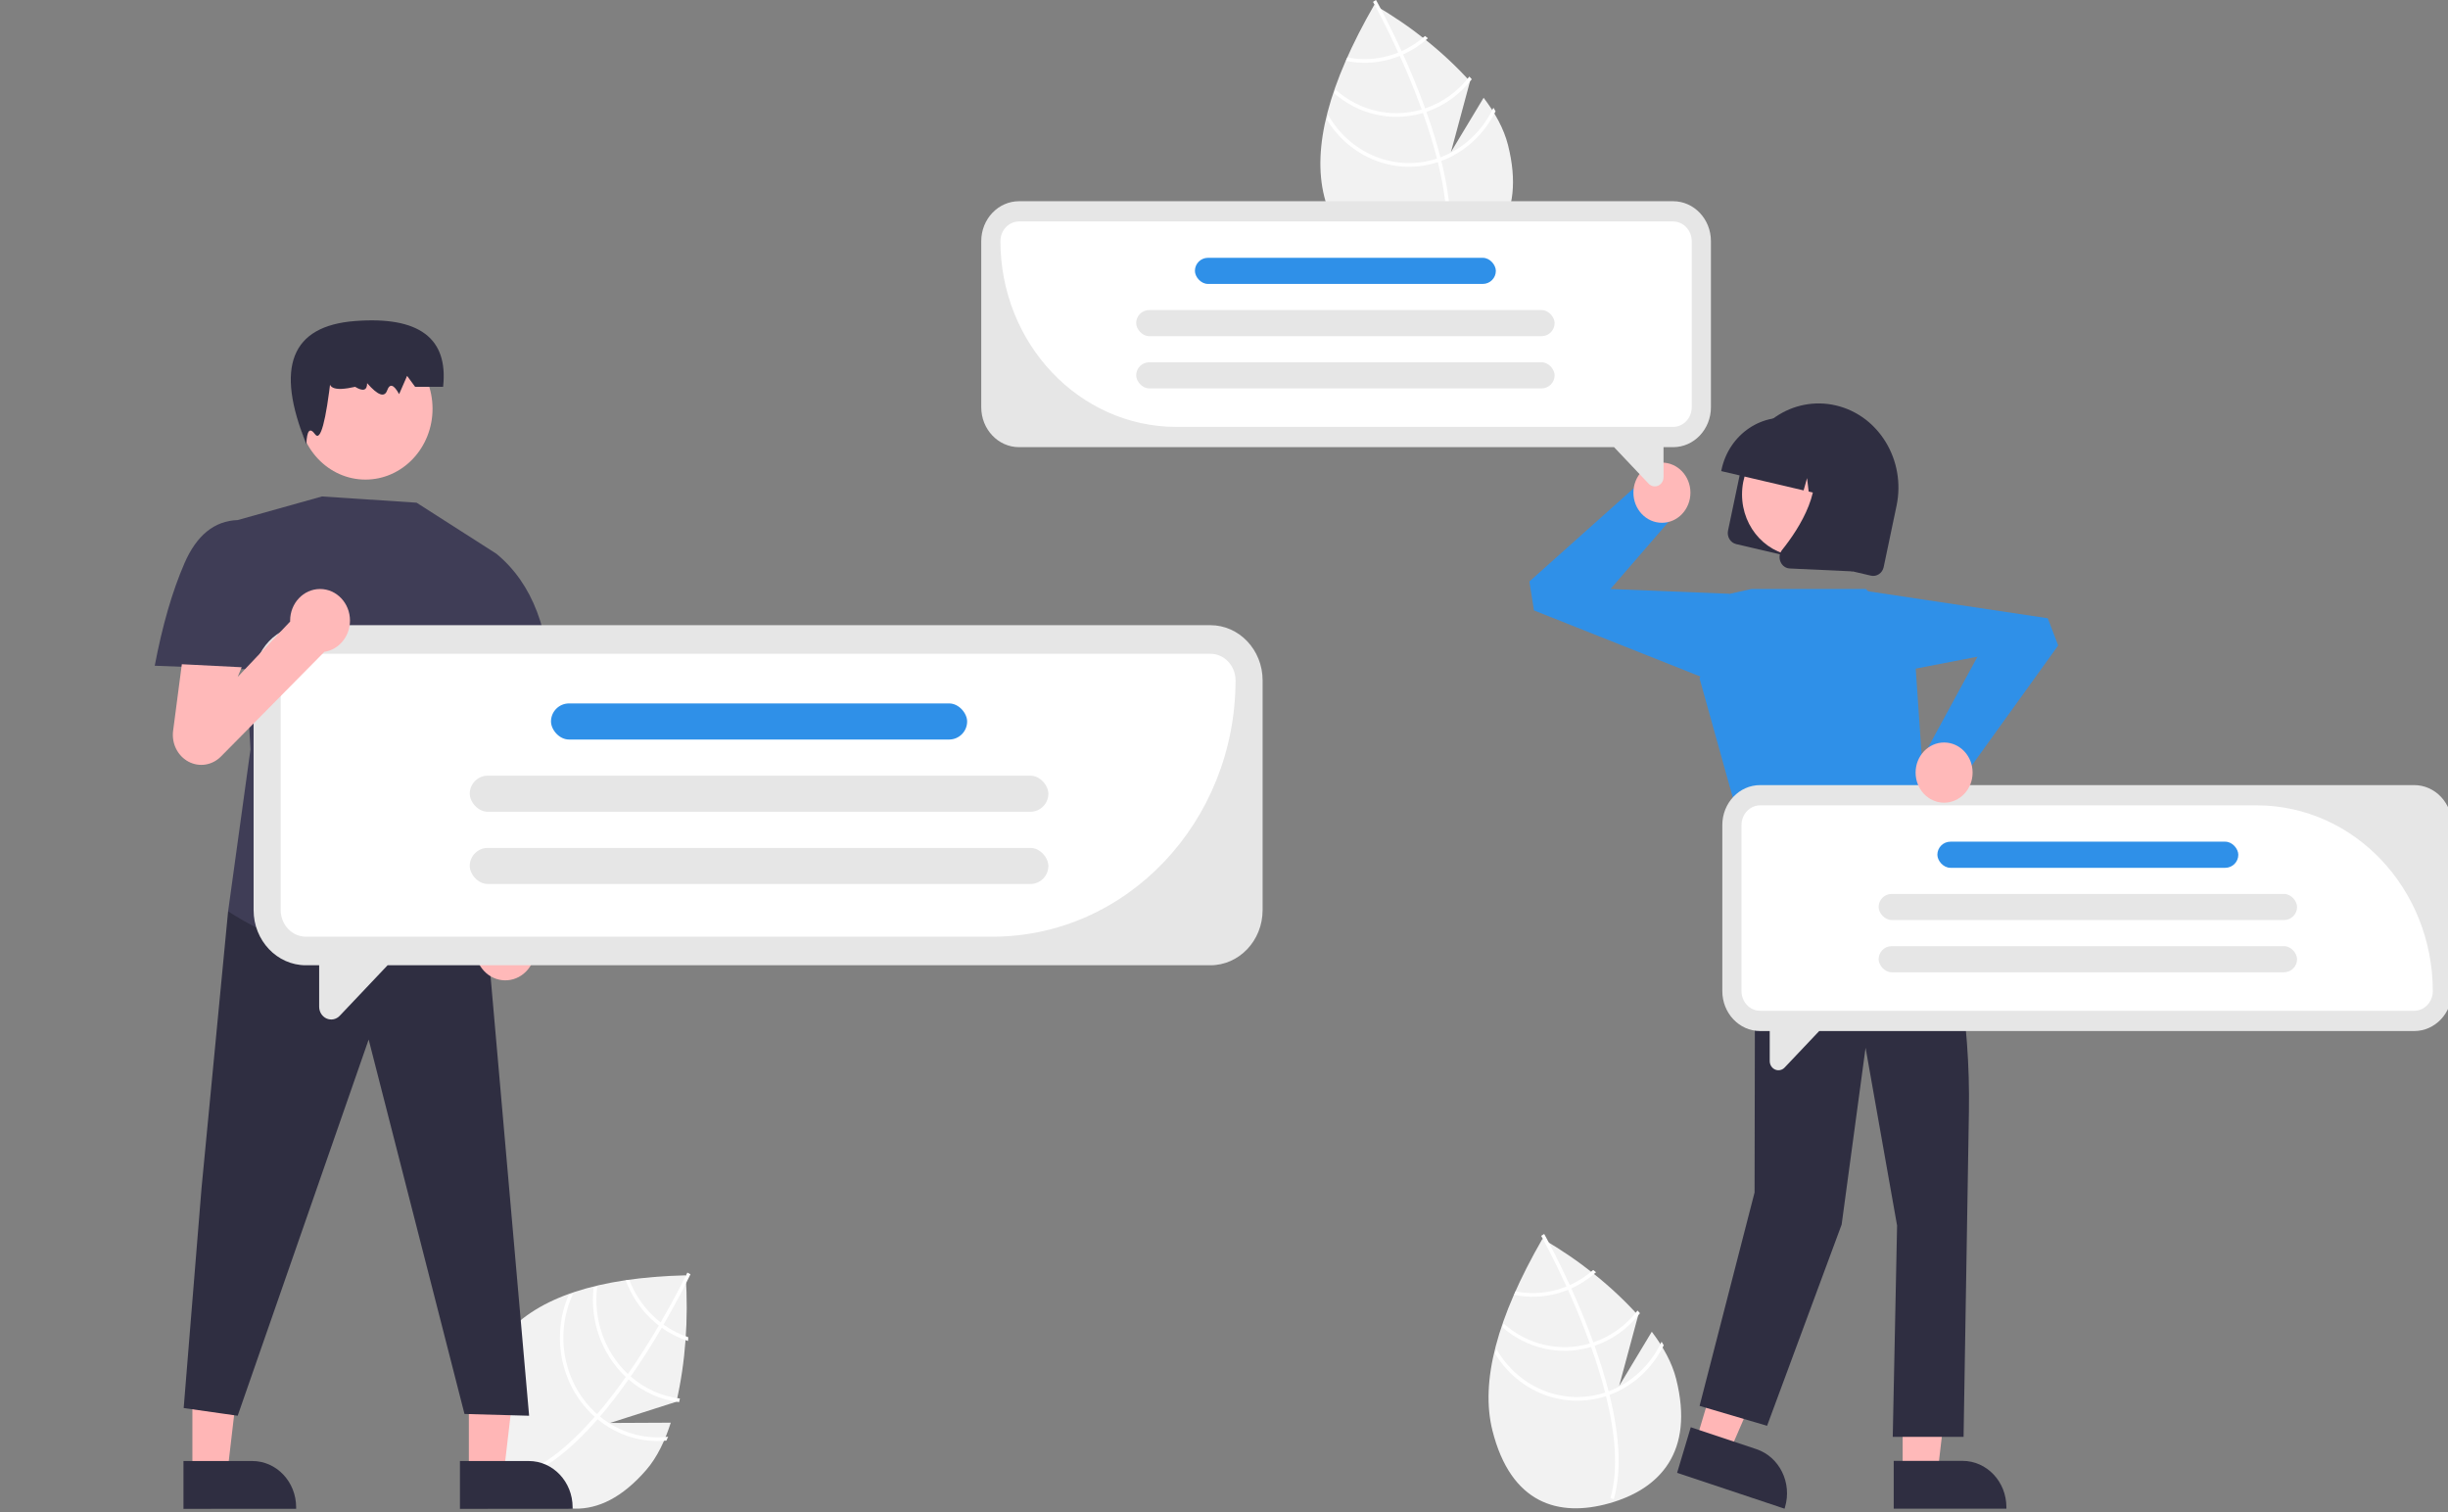 <svg xmlns="http://www.w3.org/2000/svg" xmlns:xlink="http://www.w3.org/1999/xlink" fill="none" version="1.1" width="293" height="181" viewBox="0 0 293 181"><rect x="0" y="0" width="293" height="181" fill="#808080" stroke="none"/><defs><clipPath id="master_svg0_49_1060"><rect x="0" y="0" width="293" height="181" rx="0"/></clipPath></defs><g clip-path="url(#master_svg0_49_1060)"><g><path d="M80.285,170.267L73.006,170.302L80.963,167.76Q82.584,160.631,82.074,152.63Q66.323,153.036,60.548,159.719C54.773,166.403,56.52,172.361,61.162,176.833C65.804,181.304,71.584,182.595,77.358,175.912C78.644,174.424,79.59,172.445,80.285,170.267Z" fill="#F2F2F2" fill-opacity="1"/></g><g><path d="M71.807,169.53L71.523,169.86C68.196,173.671,65.002,176.07,61.984,177.018C61.941,177.032,61.897,177.044,61.853,177.059L61.793,176.843L61.738,176.634C65.033,175.645,68.278,172.888,71.181,169.564C71.276,169.458,71.372,169.35,71.465,169.239C72.682,167.821,73.836,166.312,74.905,164.796C74.989,164.679,75.072,164.559,75.156,164.44C76.558,162.431,77.808,160.426,78.854,158.646C78.929,158.52,79.002,158.393,79.073,158.268C80.832,155.247,81.968,152.926,82.217,152.409C82.248,152.347,82.264,152.311,82.268,152.303L82.453,152.401L82.456,152.401L82.643,152.499C82.638,152.507,82.584,152.626,82.478,152.84C82.086,153.645,81,155.812,79.424,158.531C79.352,158.653,79.279,158.78,79.205,158.906C78.357,160.351,77.38,161.938,76.298,163.55Q75.892,164.158,75.484,164.738C75.402,164.859,75.319,164.979,75.235,165.095Q73.501,167.554,71.807,169.53Z" fill="#FFFFFF" fill-opacity="1"/></g><g><path d="M79.423,158.53C79.307,158.445,79.189,158.359,79.072,158.268C78.756,158.02,78.451,157.756,78.16,157.476C76.919,156.283,75.947,154.812,75.315,153.17C75.176,153.193,75.036,153.217,74.894,153.242C75.546,154.982,76.567,156.542,77.879,157.802C78.189,158.101,78.515,158.383,78.853,158.646C78.968,158.735,79.086,158.822,79.204,158.905C80.17,159.599,81.23,160.133,82.348,160.491Q82.365,160.26,82.382,160.039C81.33,159.693,80.333,159.184,79.423,158.53Z" fill="#FFFFFF" fill-opacity="1"/></g><g><path d="M75.484,164.738Q75.316,164.593,75.156,164.439C75.122,164.41,75.088,164.377,75.056,164.346C72.329,161.719,70.991,157.849,71.475,153.985C71.331,154.022,71.186,154.059,71.041,154.099C70.599,158.052,71.988,161.989,74.774,164.672C74.817,164.714,74.86,164.755,74.905,164.795C75.015,164.898,75.124,164.997,75.235,165.095C76.961,166.594,79.06,167.537,81.28,167.81C81.314,167.666,81.348,167.523,81.38,167.377C79.213,167.122,77.164,166.204,75.484,164.738Z" fill="#FFFFFF" fill-opacity="1"/></g><g><path d="M71.808,169.53C71.691,169.436,71.577,169.338,71.465,169.239C71.345,169.132,71.226,169.024,71.11,168.912C67.406,165.336,66.377,159.609,68.584,154.849C68.401,154.914,68.218,154.977,68.038,155.046C65.973,159.917,67.098,165.637,70.829,169.238C70.944,169.35,71.062,169.46,71.182,169.563C71.294,169.666,71.408,169.763,71.523,169.859C73.863,171.783,76.807,172.695,79.761,172.412C79.832,172.26,79.898,172.106,79.965,171.949C77.052,172.293,74.125,171.426,71.808,169.53Z" fill="#FFFFFF" fill-opacity="1"/></g><g><path d="M56.118,176.297L60.3,176.297L62.29,159.264L56.117,159.264L56.118,176.297Z" fill="#FFB6B6" fill-opacity="1"/></g><g><path d="M55.051,174.856L63.288,174.855L63.288,174.855C66.187,174.856,68.537,177.337,68.537,180.397L68.537,180.577L55.051,180.578L55.051,174.856Z" fill="#2F2E41" fill-opacity="1"/></g><g><path d="M23.028,176.297L27.211,176.297L29.2,159.264L23.027,159.264L23.028,176.297Z" fill="#FFB6B6" fill-opacity="1"/></g><g><path d="M21.959,174.856L30.196,174.855L30.196,174.855C33.095,174.856,35.445,177.337,35.445,180.397L35.445,180.577L21.959,180.578L21.959,174.856Z" fill="#2F2E41" fill-opacity="1"/></g><g><path d="M30.12,106.331L27.301,109.071L24.124,142.165L21.985,168.516L28.448,169.436L44.125,124.411L55.595,169.223L63.329,169.436L58.196,110.942L30.12,106.331Z" fill="#2F2E41" fill-opacity="1"/></g><g><ellipse cx="43.742" cy="48.919" rx="8.029" ry="8.478" fill="#FFB9B9" fill-opacity="1"/></g><g><path d="M39.633,44.982Q38.676,47.17,42.505,46.295Q43.941,47.17,43.941,45.857Q45.856,48.045,46.334,46.732Q46.813,45.42,47.77,47.17L48.727,44.982L49.685,46.295L53.035,46.295Q53.992,37.546,42.505,38.42Q31.018,39.295,36.669,53.158Q36.762,50.67,37.719,51.982Q38.676,53.294,39.633,44.982Z" fill="#2F2E41" fill-opacity="1"/></g><g><path d="M49.862,60.163L38.54,59.415L28.45,62.241L29.979,89.693L27.303,109.071Q41.987,118.548,58.656,111.089L57.072,106.692Q57.018,99.961,55.681,98.644Q54.343,97.326,54.45,86.463L59.42,66.278L49.862,60.163Z" fill="#3F3D56" fill-opacity="1"/></g><g><path d="M31.144,63.108L28.449,62.241Q24.251,62.389,22.069,67.431Q19.886,72.473,18.521,79.677L32.384,80.206L31.144,63.108Z" fill="#3F3D56" fill-opacity="1"/></g><g><path d="M63.32,111.232L62.871,81.477L56.882,82.426L58.205,110.616C56.685,111.933,56.453,114.296,57.685,115.914C58.917,117.532,61.152,117.801,62.697,116.517C64.242,115.234,64.519,112.876,63.32,111.232Z" fill="#FFB9B9" fill-opacity="1"/></g><g><path d="M56.047,68.87L59.419,66.278Q65.897,71.627,65.919,83.396L56.881,85.711L51.771,77.951L56.047,68.87Z" fill="#3F3D56" fill-opacity="1"/></g><g><path d="M144.864,74.821L36.612,74.821C33.156,74.821,30.355,77.779,30.354,81.428L30.354,108.917C30.354,112.566,33.156,115.524,36.612,115.524L38.201,115.524L38.201,120.49C38.201,121.106,38.553,121.662,39.092,121.898C39.631,122.134,40.252,122.003,40.664,121.568L46.389,115.524L144.864,115.524C148.32,115.524,151.121,112.566,151.121,108.917L151.121,81.428C151.121,77.779,148.32,74.821,144.864,74.821Z" fill="#E6E6E6" fill-opacity="1"/></g><g><path d="M118.831,112.102L36.613,112.102C34.948,112.1,33.599,110.675,33.597,108.917L33.597,81.428C33.599,79.67,34.948,78.245,36.613,78.243L144.866,78.243C146.531,78.245,147.881,79.67,147.882,81.428C147.864,98.361,134.868,112.083,118.831,112.102Z" fill="#FFFFFF" fill-opacity="1"/></g><g><rect x="65.948" y="84.186" width="49.808" height="4.322" rx="2.161" fill="#2F90E8" fill-opacity="1"/></g><g><rect x="56.225" y="92.831" width="69.254" height="4.322" rx="2.161" fill="#E6E6E6" fill-opacity="1"/></g><g><rect x="56.225" y="101.476" width="69.254" height="4.322" rx="2.161" fill="#E6E6E6" fill-opacity="1"/></g><g><path d="M41.89,74.273C41.89,72.185,40.287,70.491,38.308,70.491C36.33,70.491,34.726,72.185,34.726,74.273C34.726,74.31,34.73,74.346,34.731,74.383L28.449,81.016L28.927,79.857L21.763,79.496L20.717,87.483C20.53,88.994,21.266,90.465,22.554,91.153C23.842,91.842,25.4,91.597,26.443,90.542L38.826,78.012C40.585,77.741,41.889,76.15,41.89,74.273Z" fill="#FFB9B9" fill-opacity="1"/></g><g><g><path d="M197.703,159.382L193.797,165.867L196.072,157.425Q191.268,152.131,184.616,148.259Q176.426,162.471,178.631,171.214C180.835,179.956,186.527,181.625,192.599,179.918C198.671,178.211,202.823,173.775,200.619,165.033C200.129,163.087,199.063,161.177,197.703,159.382Z" fill="#F2F2F2" fill-opacity="1"/></g><g><path d="M192.536,166.513L192.644,166.944C193.883,171.96,194.068,176.093,193.192,179.286C193.18,179.333,193.166,179.378,193.154,179.425L192.95,179.361L192.754,179.297C193.746,175.836,193.303,171.462,192.224,167.087C192.19,166.946,192.156,166.802,192.118,166.66C191.646,164.812,191.067,162.971,190.437,161.202C190.389,161.065,190.339,160.926,190.289,160.787C189.446,158.456,188.525,156.261,187.671,154.37C187.612,154.236,187.55,154.102,187.489,153.971C186.032,150.776,184.797,148.512,184.519,148.012C184.486,147.95,184.467,147.917,184.463,147.909L184.64,147.797L184.642,147.794L184.821,147.682C184.825,147.69,184.89,147.802,185.004,148.013C185.433,148.797,186.573,150.932,187.887,153.802C187.946,153.932,188.008,154.065,188.068,154.199C188.762,155.733,189.498,157.459,190.198,159.291Q190.462,159.981,190.704,160.656C190.756,160.795,190.806,160.934,190.854,161.071Q191.876,163.94,192.536,166.513Z" fill="#FFFFFF" fill-opacity="1"/></g><g><path d="M187.887,153.802C187.757,153.859,187.624,153.917,187.488,153.971C187.12,154.119,186.745,154.246,186.364,154.353C184.743,154.812,183.045,154.88,181.395,154.553C181.339,154.69,181.282,154.827,181.225,154.967C182.964,155.327,184.759,155.264,186.472,154.78C186.878,154.666,187.279,154.529,187.671,154.37C187.805,154.316,187.937,154.259,188.067,154.199C189.142,153.716,190.141,153.063,191.03,152.263Q190.855,152.124,190.688,151.989C189.844,152.736,188.9,153.347,187.887,153.802Z" fill="#FFFFFF" fill-opacity="1"/></g><g><path d="M190.705,160.656Q190.499,160.728,190.29,160.787C190.248,160.801,190.204,160.813,190.162,160.825C186.594,161.828,182.788,160.924,179.971,158.406C179.922,158.554,179.873,158.703,179.826,158.853C182.738,161.383,186.625,162.276,190.269,161.252C190.326,161.236,190.382,161.22,190.438,161.202C190.579,161.16,190.718,161.117,190.855,161.071C192.983,160.348,194.869,158.993,196.287,157.168C196.19,157.061,196.094,156.953,195.995,156.846C194.621,158.632,192.782,159.957,190.705,160.656Z" fill="#FFFFFF" fill-opacity="1"/></g><g><path d="M192.535,166.513C192.397,166.566,192.258,166.614,192.118,166.66C191.968,166.709,191.818,166.756,191.666,166.799C186.814,168.156,181.695,165.975,179.095,161.441C179.047,161.64,178.999,161.836,178.956,162.033C181.722,166.5,186.888,168.593,191.774,167.225C191.925,167.183,192.076,167.138,192.224,167.087C192.366,167.043,192.505,166.995,192.644,166.944C195.441,165.905,197.76,163.783,199.131,161.006C199.049,160.86,198.961,160.718,198.873,160.574C197.572,163.349,195.299,165.479,192.535,166.513Z" fill="#FFFFFF" fill-opacity="1"/></g><g><path d="M177.575,11.699L173.669,18.184L175.944,9.742Q171.14,4.449,164.488,0.577Q156.298,14.789,158.503,23.531C160.707,32.273,166.399,33.942,172.471,32.235C178.543,30.529,182.696,26.093,180.491,17.35C180.001,15.404,178.935,13.494,177.575,11.699Z" fill="#F2F2F2" fill-opacity="1"/></g><g><path d="M172.407,18.831L172.515,19.261C173.754,24.277,173.94,28.41,173.063,31.604C173.051,31.65,173.037,31.696,173.025,31.742L172.821,31.679L172.625,31.615C173.617,28.154,173.174,23.78,172.095,19.405C172.062,19.263,172.028,19.12,171.989,18.978C171.517,17.13,170.938,15.289,170.308,13.52C170.261,13.382,170.21,13.243,170.16,13.104C169.317,10.773,168.396,8.579,167.543,6.687C167.483,6.553,167.421,6.42,167.36,6.289C165.903,3.093,164.668,0.829,164.39,0.329C164.357,0.268,164.338,0.234,164.334,0.226L164.511,0.115L164.513,0.112L164.692,-0C164.697,0.008,164.762,0.12,164.875,0.33C165.304,1.114,166.444,3.25,167.759,6.119C167.817,6.249,167.879,6.383,167.939,6.517C168.633,8.051,169.369,9.777,170.069,11.609Q170.333,12.298,170.575,12.974C170.627,13.112,170.678,13.251,170.725,13.389Q171.747,16.257,172.407,18.831Z" fill="#FFFFFF" fill-opacity="1"/></g><g><path d="M167.759,6.12C167.629,6.177,167.496,6.235,167.36,6.289C166.992,6.436,166.617,6.564,166.237,6.671C164.615,7.129,162.917,7.198,161.267,6.871C161.211,7.008,161.155,7.145,161.097,7.284C162.836,7.645,164.631,7.581,166.344,7.098C166.75,6.983,167.151,6.846,167.543,6.688C167.677,6.634,167.809,6.576,167.939,6.517C169.014,6.033,170.013,5.381,170.902,4.581Q170.728,4.441,170.56,4.307C169.716,5.053,168.772,5.664,167.759,6.12Z" fill="#FFFFFF" fill-opacity="1"/></g><g><path d="M170.575,12.974Q170.37,13.045,170.16,13.104C170.119,13.118,170.074,13.131,170.032,13.143C166.464,14.145,162.658,13.242,159.841,10.723C159.792,10.872,159.743,11.02,159.696,11.17C162.608,13.7,166.496,14.593,170.139,13.569C170.196,13.553,170.252,13.537,170.308,13.519C170.449,13.478,170.588,13.434,170.725,13.389C172.853,12.665,174.739,11.311,176.157,9.486C176.06,9.378,175.964,9.271,175.866,9.163C174.491,10.95,172.652,12.274,170.575,12.974Z" fill="#FFFFFF" fill-opacity="1"/></g><g><path d="M172.407,18.83C172.268,18.883,172.129,18.931,171.989,18.977C171.839,19.026,171.689,19.073,171.537,19.116C166.685,20.473,161.566,18.292,158.966,13.758C158.918,13.957,158.87,14.153,158.827,14.35C161.593,18.817,166.759,20.91,171.645,19.542C171.796,19.5,171.947,19.455,172.095,19.404C172.237,19.36,172.376,19.312,172.515,19.261C175.312,18.222,177.631,16.1,179.002,13.323C178.92,13.177,178.832,13.035,178.744,12.891C177.443,15.666,175.17,17.796,172.407,18.83Z" fill="#FFFFFF" fill-opacity="1"/></g><g><path d="M227.727,176.281L231.91,176.28L233.899,159.247L227.727,159.248L227.727,176.281Z" fill="#FFB9B9" fill-opacity="1"/></g><g><path d="M226.659,174.839L234.896,174.838L234.896,174.838C237.795,174.839,240.145,177.32,240.145,180.381L240.145,180.561L226.659,180.561L226.659,174.839Z" fill="#2F2E41" fill-opacity="1"/></g><g><path d="M202.974,172.525L206.961,173.857L213.724,158.251L207.839,156.285L202.974,172.525Z" fill="#FFB6B6" fill-opacity="1"/></g><g><path d="M202.368,170.811L210.221,173.434L210.221,173.434C212.985,174.357,214.517,177.471,213.643,180.39L213.591,180.561L200.733,176.267L202.368,170.811Z" fill="#2F2E41" fill-opacity="1"/></g><g><path d="M212.391,98.488L210.07,105.399L210.004,142.712L203.422,168.258L211.501,170.639L220.426,146.551L223.289,125.393L227.061,146.674L226.542,171.967L235.019,171.967L235.659,132.99C235.839,122.043,234.025,111.162,230.316,100.938L212.391,98.488Z" fill="#2F2E41" fill-opacity="1"/></g><g><path d="M209.626,70.491L223.329,70.491L229.054,76.537L230.764,101.524L210.07,105.04L203.422,81.199L207.042,71.066L209.626,70.491Z" fill="#2F90E8" fill-opacity="1"/></g><g><path d="M204.697,81.437L183.6,73.056L183.051,69.592L196.356,57.705L200.784,61.212L192.758,70.491L207.04,71.066L204.697,81.437Z" fill="#2F90E8" fill-opacity="1"/></g><g><ellipse cx="198.915" cy="58.965" rx="3.412" ry="3.602" fill="#FFB9B9" fill-opacity="1"/></g><g><path d="M206.827,63.503L208.369,56.163C209.516,50.739,214.607,47.321,219.746,48.524C224.885,49.727,228.13,55.098,226.998,60.525L225.457,67.865C225.303,68.594,224.619,69.054,223.928,68.893L207.801,65.117C207.11,64.954,206.675,64.232,206.827,63.503Z" fill="#2F2E41" fill-opacity="1"/></g><g><ellipse cx="215.499" cy="59.175" rx="6.995" ry="7.386" fill="#FFB9B9" fill-opacity="1"/></g><g><path d="M206.042,56.234C206.948,51.941,210.975,49.232,215.044,50.18L216.434,50.505C220.501,51.463,223.066,55.715,222.169,60.011L222.138,60.157L219.2,59.469L218.82,56.272L217.997,59.188L216.479,58.832L216.287,57.219L215.872,58.69L206.011,56.381L206.042,56.234Z" fill="#2F2E41" fill-opacity="1"/></g><g><path d="M213.103,67.224C212.906,66.756,212.981,66.21,213.295,65.82C215.39,63.206,218.601,58.222,216.571,54.209L216.425,53.921L224.374,55.782L221.727,68.382L214.224,68.037C214.148,68.033,214.072,68.023,213.998,68.006C213.598,67.912,213.265,67.621,213.103,67.224Z" fill="#2F2E41" fill-opacity="1"/></g><g><path d="M288.953,93.961L210.669,93.961C208.17,93.961,206.144,96.1,206.144,98.739L206.144,118.618C206.144,121.256,208.17,123.396,210.669,123.396L211.818,123.396L211.818,126.987C211.818,127.433,212.072,127.834,212.462,128.005C212.852,128.176,213.301,128.081,213.599,127.766L217.739,123.396L288.953,123.396C291.452,123.396,293.478,121.256,293.478,118.618L293.478,98.739C293.478,96.1,291.452,93.961,288.953,93.961Z" fill="#E6E6E6" fill-opacity="1"/></g><g><path d="M288.953,120.971L210.669,120.971C209.439,120.97,208.442,119.917,208.44,118.618L208.44,98.739C208.442,97.44,209.439,96.387,210.669,96.386L270.126,96.386C281.75,96.4,291.169,106.345,291.182,118.618C291.181,119.917,290.184,120.97,288.953,120.971Z" fill="#FFFFFF" fill-opacity="1"/></g><g><rect x="231.883" y="100.733" width="36.019" height="3.126" rx="1.563" fill="#2F90E8" fill-opacity="1"/></g><g><rect x="224.853" y="106.985" width="50.082" height="3.126" rx="1.563" fill="#E6E6E6" fill-opacity="1"/></g><g><rect x="224.853" y="113.236" width="50.082" height="3.126" rx="1.563" fill="#E6E6E6" fill-opacity="1"/></g><g><path d="M121.971,24.082L200.255,24.082C202.754,24.082,204.78,26.221,204.78,28.86L204.78,48.739C204.78,51.378,202.754,53.517,200.255,53.517L199.106,53.517L199.106,57.108C199.106,57.554,198.851,57.956,198.461,58.126C198.071,58.297,197.623,58.203,197.324,57.887L193.185,53.517L121.971,53.517C119.471,53.517,117.445,51.378,117.445,48.739L117.445,28.86C117.445,26.221,119.471,24.082,121.971,24.082Z" fill="#E6E6E6" fill-opacity="1"/></g><g><path d="M200.253,51.092L140.797,51.092C129.173,51.078,119.754,41.132,119.74,28.86C119.742,27.561,120.739,26.508,121.969,26.506L200.253,26.506C201.483,26.508,202.481,27.561,202.482,28.86L202.482,48.738C202.481,50.037,201.483,51.09,200.253,51.092Z" fill="#FFFFFF" fill-opacity="1"/></g><g transform="matrix(-1,1.2246468525851679e-16,-1.2246468525851679e-16,-1,358.074,67.961)"><rect x="179.037" y="33.98" width="36.019" height="3.126" rx="1.563" fill="#2F90E8" fill-opacity="1"/></g><g transform="matrix(-1,1.2246468525851679e-16,-1.2246468525851679e-16,-1,372.141,80.465)"><rect x="186.07" y="40.232" width="50.082" height="3.126" rx="1.563" fill="#E6E6E6" fill-opacity="1"/></g><g transform="matrix(-1,1.2246468525851679e-16,-1.2246468525851679e-16,-1,372.141,92.967)"><rect x="186.07" y="46.484" width="50.082" height="3.126" rx="1.563" fill="#E6E6E6" fill-opacity="1"/></g><g><path d="M222.781,70.643L245.097,73.993L246.345,77.249L235.799,91.9L230.755,89.49L236.685,78.594L222.624,81.304L222.781,70.643Z" fill="#2F90E8" fill-opacity="1"/></g><g><ellipse cx="232.689" cy="92.464" rx="3.412" ry="3.602" fill="#FFB9B9" fill-opacity="1"/></g></g></g></svg>